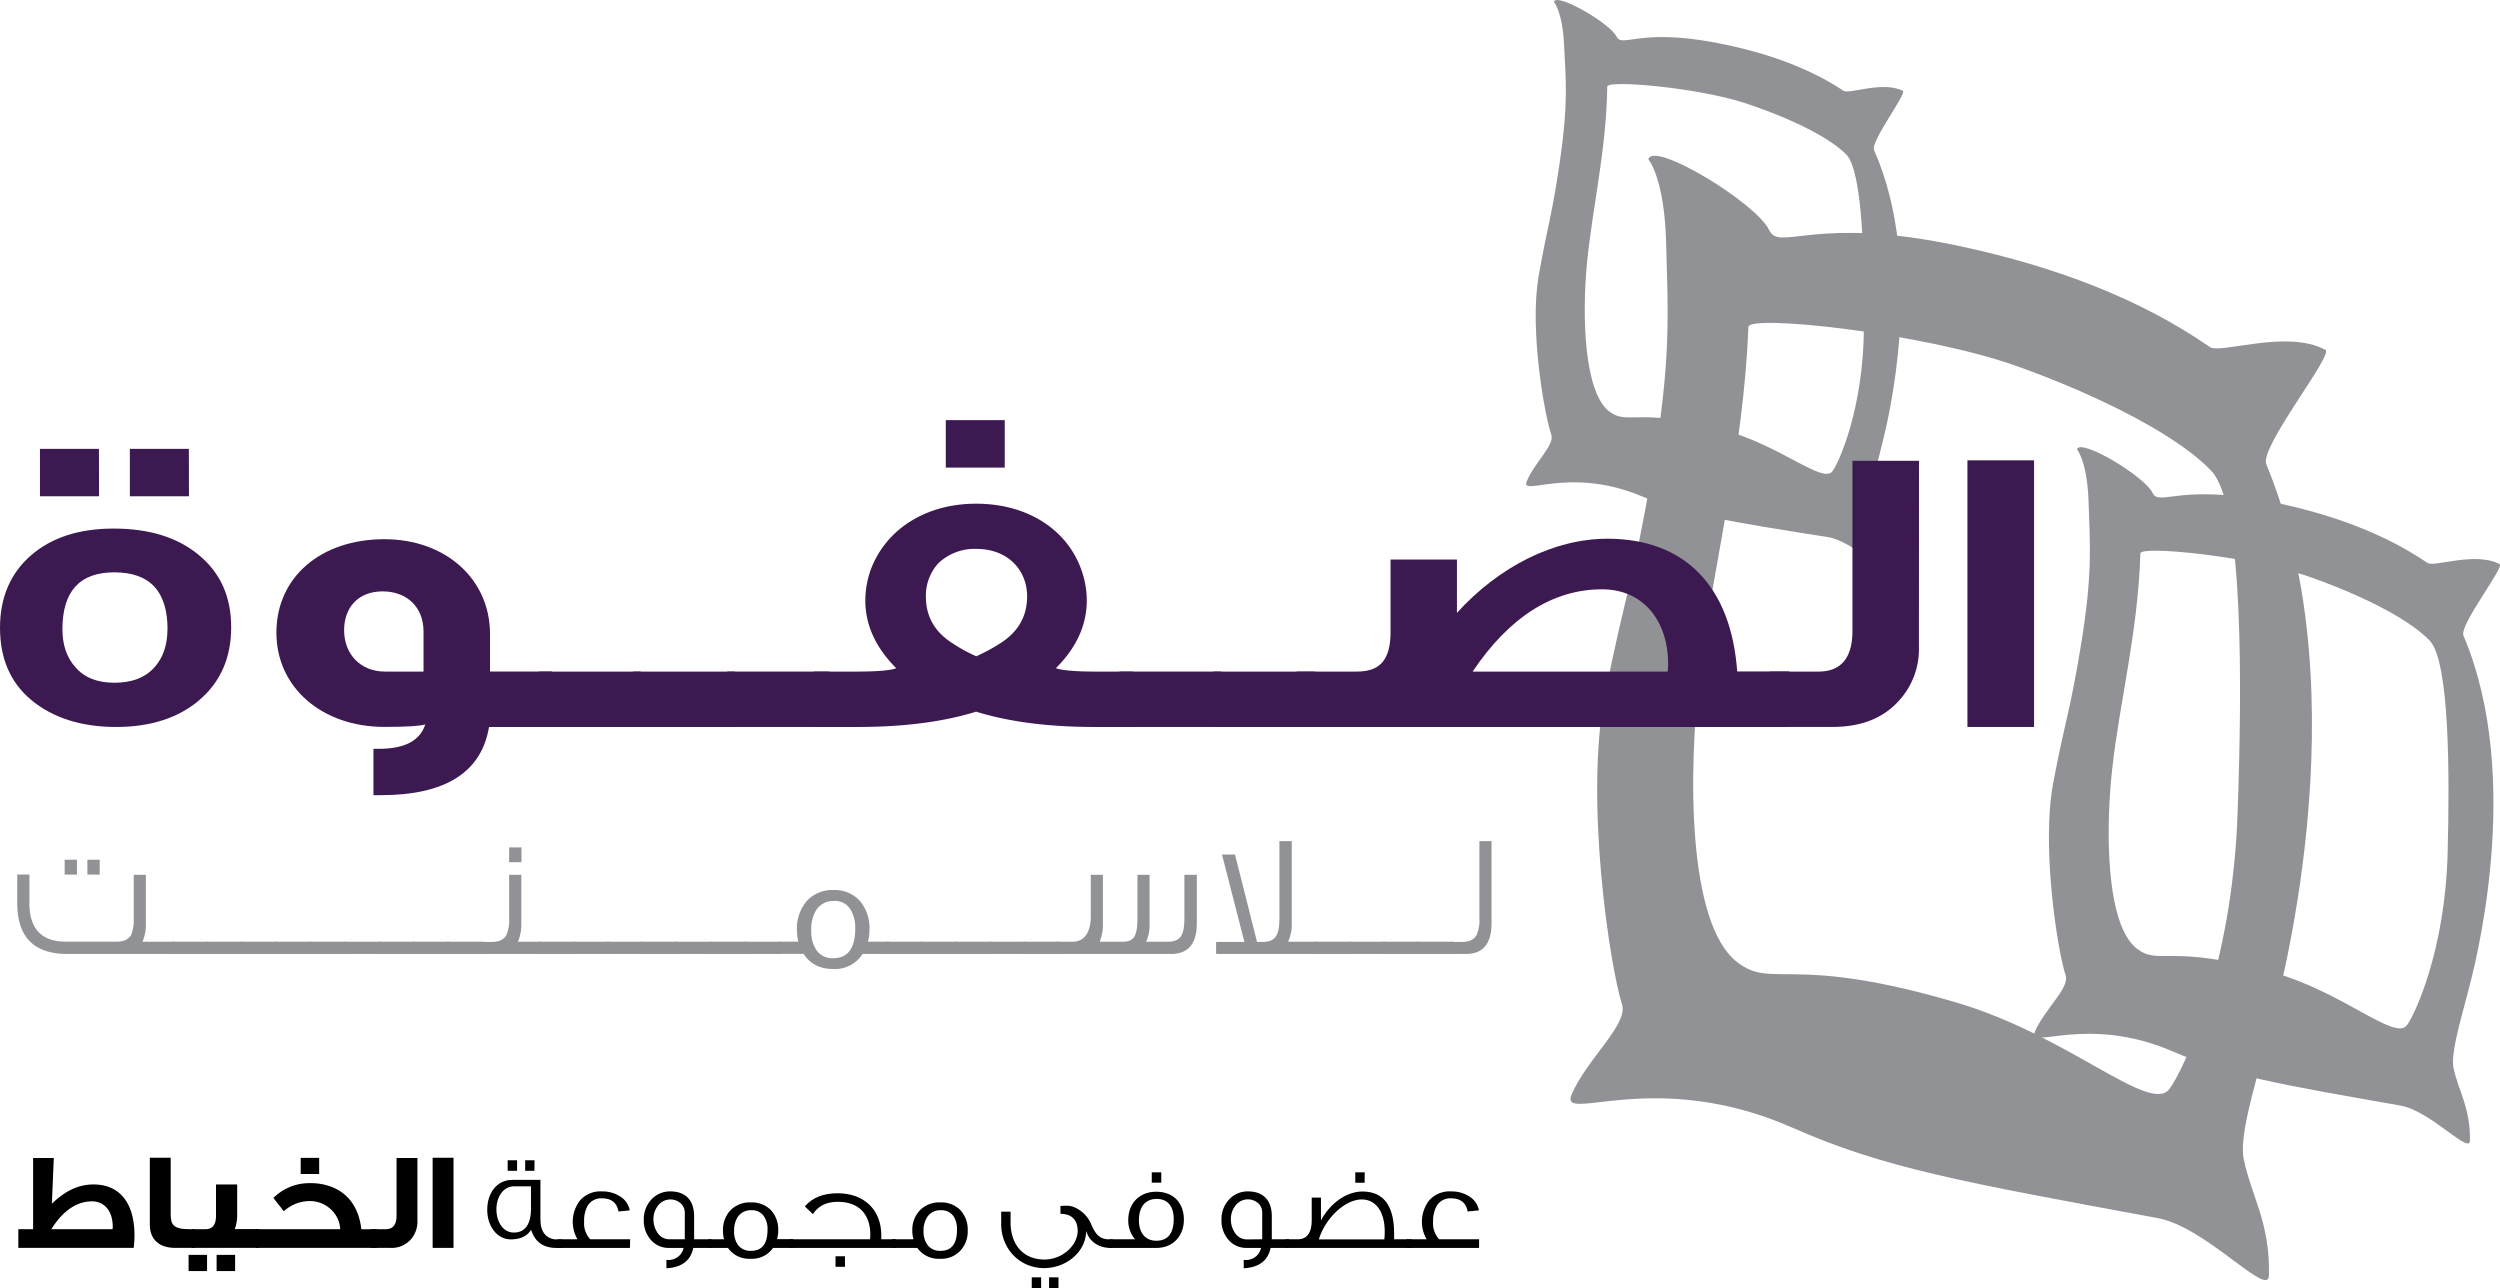 <svg xmlns="http://www.w3.org/2000/svg" viewBox="0 0 737.85 380.15"><defs><style>.cls-1{fill:#919295;}.cls-2{fill:#3d1951;}</style></defs><g id="Layer_2" data-name="Layer 2"><g id="Arabic"><path class="cls-1" d="M553.11,44.3c-1.11-2.53,9.81-16.85,8.5-17.5-6-3-15.81,1.1-17.5,0-10.57-7-23.47-11.51-38-14.25-22.5-4.25-27.3,1.63-29-1.75-2-4-17.79-13.11-18.5-10.25,0,0,2.5,2.75,3,12.5.57,11,1.25,17.75-1.25,34.75s-3.5,18-6.25,33.75,1.75,41,3.75,46.75c1.05,3-5,8.25-7.25,13.75-1.94,4.74,12.25-4.5,33.5,4.25,13.86,5.7,25.5,7.5,55.5,12.25,7.32,1.15,17,11.72,17,8.25,0-8-3-11.9-4.25-17.5-.75-3.25,1.1-10.14,3.25-18.75C556.86,125.55,568.61,79.3,553.11,44.3Zm-3,53c-.25,23.25-7.25,39-9.25,41.75-2.85,3.92-15.44-7.7-32.5-12.25-25.25-6.75-27.75-1.25-33.25-5.25-7.68-5.59-8.2-28.61-6.74-43.75,1.57-16.33,5.73-33.32,6-52.25,0-2,26.25.25,40.25,4.75,9.92,3.18,24.12,9.11,30.25,15.25C549.86,50.55,550.32,78,550.11,97.3Z"/><path class="cls-1" d="M668.87,137c-2.06-5,20-32.41,17.46-33.75-11.57-6.16-30.94,1.38-34.17-.86-20.31-14.1-45.27-23.63-73.5-29.7-43.73-9.41-53.41,1.84-56.54-4.85C518.41,60,488,41.41,486.5,47c0,0,4.74,5.49,5.24,24.56.56,21.56,1.56,34.72-4.16,67.79s-7.72,35-13.86,65.59,1.39,80.15,5,91.48c1.9,5.92-10.17,15.86-14.83,26.49-4,9.17,24.14-8.19,65.2,9.95,26.77,11.82,49.42,15.9,107.77,26.66,14.22,2.62,32.62,23.73,32.79,16.94.39-15.62-5.19-23.36-7.44-34.38-1.3-6.38,2.64-19.74,7.27-36.45C672.18,295.88,697.41,206.15,668.87,137Zm-8.48,103.34c-1.63,45.39-16.08,75.8-20.12,81.07-5.77,7.53-29.78-15.78-62.85-25.52-49-14.43-54.13-3.81-64.67-11.89-14.73-11.3-14.6-56.27-11-85.76,3.87-31.81,12.84-64.77,14.28-101.74.15-3.8,51.24,1.79,78.36,11.26,19.21,6.72,46.64,19,58.32,31.27C662.21,149.08,661.75,202.79,660.39,240.38Z"/><path class="cls-1" d="M727.06,187.59c-1.31-3.09,12.24-20.3,10.67-21.11-7.24-3.77-19.25,1-21.28-.34-12.73-8.65-28.32-14.44-45.93-18-27.27-5.6-33.23,1.46-35.22-2.69-2.36-4.9-21.38-16.27-22.3-12.82,0,0,3,3.4,3.41,15.26.47,13.42,1.18,21.6-2.19,42.23S609.62,211.88,606,231s1.34,49.88,3.66,56.91c1.21,3.68-6.24,9.94-9.08,16.58-2.45,5.73,15-5.24,40.65,5.81,16.73,7.2,30.86,9.61,67.24,16,8.87,1.55,20.45,14.58,20.51,10.35.16-9.72-3.36-14.51-4.83-21.35-.85-4,1.53-12.31,4.31-22.74C730.06,286.45,745.23,230.44,727.06,187.59ZM722.39,252c-.75,28.26-9.56,47.28-12,50.58-3.55,4.72-18.64-9.64-39.28-15.51-30.57-8.69-33.72-2.06-40.33-7-9.24-6.95-9.42-34.95-7.36-53.33,2.22-19.82,7.61-40.39,8.29-63.41.07-2.37,31.91.81,48.85,6.55,12,4.07,29.14,11.54,36.48,19.12C723,195.13,723,228.56,722.39,252Z"/><path class="cls-2" d="M68.23,185.15c0,8.91-3.09,16-9.26,21.35s-14.46,8.06-24.71,8.06-18.68-2.69-25-7.94S0,194.18,0,185.27s3.09-16.1,9.13-21.35S23.31,156,33.55,156c10.39,0,18.82,2.56,25.14,7.81S68.23,176,68.23,185.15Zm-39-38.68H11.79v-14H29.2Zm20.22,39.29c0-11.22-5.19-16.84-15.72-16.84-10.25,0-15.31,5.62-15.31,16.84,0,4.52,1.27,8.3,3.79,11.1,2.67,3.18,6.6,4.64,11.52,4.64,5.19,0,9.12-1.46,11.93-4.64C48.16,194.06,49.42,190.28,49.42,185.76Zm6.32-39.29H38.33v-14H55.74Z"/><path class="cls-2" d="M162.86,214.56H144.33q-3.37,20.13-32,20.13h-2.11V221h1.69c7.58,0,12.07-2.44,13.61-7.2-1.54.49-5.47.74-12.07.74-18.39,0-31.87-11.6-31.87-27.82,0-16.47,13.2-27.58,31.87-27.58,18,0,31.17,11.72,31.17,27.94v11.11h18.25ZM125,198.21V186.37c0-7.2-4.91-11.83-12.07-11.83-7.44,0-11.37,5-11.37,11.46,0,7,4.77,12.21,12.07,12.21Z"/><path class="cls-2" d="M189.11,214.56h-30V198.21h30Z"/><path class="cls-2" d="M216.91,214.56h-30V198.21h30Z"/><path class="cls-2" d="M244.71,214.56H214.66V198.21h30.05Z"/><path class="cls-2" d="M334.56,214.56H323.19c-13.62,0-25.27-1.47-35.1-4.52-9.83,3.05-21.48,4.52-35.1,4.52H240.22V198.21H253c6.18,0,10-.37,11.51-1-6-6-9.12-12.69-9.12-20a27,27,0,0,1,1.68-9.27c4.5-11.84,16.29-19.28,31-19.28,15,0,26.68,7.44,31,19.28a27,27,0,0,1,1.68,9.27c0,7.32-3.09,14-9.12,20,1.68.61,5.47,1,11.51,1h11.37ZM295,190c5.48-3.41,8.14-8.05,8.14-14,0-7.69-5.61-14-15-14a15.51,15.51,0,0,0-11.23,4.27,14.28,14.28,0,0,0-3.65,9.76c0,6,2.67,10.62,8.14,14a44.68,44.68,0,0,0,6.74,3.66A53.89,53.89,0,0,0,295,190Zm1.54-52h-17.4V124h17.4Z"/><path class="cls-2" d="M360.39,214.56h-30V198.21h30Z"/><path class="cls-2" d="M388.19,214.56h-30V198.21h30Z"/><path class="cls-2" d="M528,214.56H382.72V198.21h17.69c6.46,0,10-2.93,10-11.72V165.14H430v15.74C442.39,167.22,458.67,159,474.4,159c23,0,36.5,14.15,38.32,39.17H528Zm-35.8-16.35.14-2.2c0-12.57-7.16-22.08-19.52-22.08-14.46,0-27.38,8.17-38.19,24.28Z"/><path class="cls-2" d="M566.35,191a22.46,22.46,0,0,1-6.17,16.1c-4.64,5-11.09,7.45-19.38,7.45H522.27V198.21h14.46c6.6,0,10-4,10-12V136h19.65Z"/><path class="cls-2" d="M600.33,214.56H580.67v-78.7h19.66Z"/><path class="cls-1" d="M51.55,281.55H19.85q-14.76,0-14.76-15v-8.44H8.68v8.44c0,7.56,3.59,11.37,10.71,11.37h15c2.16,0,3.59-.67,4.36-2.06a12.57,12.57,0,0,0,.72-5V258.18h3.58v14.31a12.91,12.91,0,0,1-1,5.45h9.47ZM22.71,258.13H19.08v-4.38h3.63Zm6.72,0H25.79v-4.38h3.64Z"/><path class="cls-1" d="M61.54,281.55H50.74v-3.61h10.8Z"/><path class="cls-1" d="M71.69,281.55H60.88v-3.61H71.69Z"/><path class="cls-1" d="M81.83,281.55H71v-3.61H81.83Z"/><path class="cls-1" d="M92,281.55H81.17v-3.61H92Z"/><path class="cls-1" d="M102.12,281.55H91.31v-3.61h10.81Z"/><path class="cls-1" d="M112.26,281.55H101.45v-3.61h10.81Z"/><path class="cls-1" d="M122.4,281.55H111.59v-3.61H122.4Z"/><path class="cls-1" d="M132.54,281.55h-10.8v-3.61h10.8Z"/><path class="cls-1" d="M142.69,281.55H131.88v-3.61h10.81Z"/><path class="cls-1" d="M159.54,281.55H141.87V278h3.28c2.2,0,3.64-.73,4.35-2.12a11.54,11.54,0,0,0,.77-5V258.18h3.59v14.31a12.75,12.75,0,0,1-1,5.45h6.66Zm-5.63-27.08h-3.64V250.1h3.64Z"/><path class="cls-1" d="M169.63,281.55h-10.8v-3.61h10.8Z"/><path class="cls-1" d="M179.78,281.55H169v-3.61h10.81Z"/><path class="cls-1" d="M189.92,281.55H179.11v-3.61h10.81Z"/><path class="cls-1" d="M200.06,281.55H189.25v-3.61h10.81Z"/><path class="cls-1" d="M210.2,281.55H199.4v-3.61h10.8Z"/><path class="cls-1" d="M220.35,281.55H209.54v-3.61h10.81Z"/><path class="cls-1" d="M230.49,281.55H219.68v-3.61h10.81Z"/><path class="cls-1" d="M262.4,281.55h-7.83A9.63,9.63,0,0,1,246,286c-3.94,0-6.92-1.49-8.81-4.47h-7.58v-3.61h6a15.65,15.65,0,0,1-.41-3.55,12.48,12.48,0,0,1,2.87-8.39,10.05,10.05,0,0,1,7.94-3.29,9.91,9.91,0,0,1,7.89,3.34,12.42,12.42,0,0,1,2.72,8.29,13.44,13.44,0,0,1-.47,3.6h6.25Zm-10-7.57a9.93,9.93,0,0,0-1.39-5.56,5.3,5.3,0,0,0-4.86-2.52,6,6,0,0,0-5.28,2.73,10.75,10.75,0,0,0-1.43,6,10,10,0,0,0,1.43,5.66,5.78,5.78,0,0,0,5.07,2.52Q252.41,282.78,252.42,274Z"/><path class="cls-1" d="M272.29,281.55H261.48v-3.61h10.81Z"/><path class="cls-1" d="M282.43,281.55h-10.8v-3.61h10.8Z"/><path class="cls-1" d="M292.58,281.55H281.77v-3.61h10.81Z"/><path class="cls-1" d="M302.72,281.55H291.91v-3.61h10.81Z"/><path class="cls-1" d="M312.86,281.55H302.05v-3.61h10.81Z"/><path class="cls-1" d="M353.23,258.18v14.31c0,6-2.51,9.06-7.58,9.06H311.74v-3.61h4.76c3.28,0,5.07-2.21,5.43-6.58V258.18h3.59v14.31a13.89,13.89,0,0,1-.88,5.25v.2h6.71c3.28,0,4.36-1.59,4.36-7.05V258.18h3.58v14.31a12.76,12.76,0,0,1-1,5.45h6.15c3.84,0,5.12-1.59,5.12-7.05V258.18Z"/><path class="cls-1" d="M389,281.55H358.92V278h8.35l-6.61-25.79h3.84L371,278h1.49c3.74,0,5.12-1.55,5.12-7.11V248.25h3.64v24.24a12,12,0,0,1-1.08,5.45H389Z"/><path class="cls-1" d="M398.62,281.55H387.81v-3.61h10.81Z"/><path class="cls-1" d="M408.76,281.55H398v-3.61h10.81Z"/><path class="cls-1" d="M418.9,281.55H408.09v-3.61H418.9Z"/><path class="cls-1" d="M429,281.55h-10.8v-3.61H429Z"/><path class="cls-1" d="M440.21,248.25v24.24c0,6-2.51,9.06-7.53,9.06h-4.45V278h3.27c2.21,0,3.64-.73,4.36-2.17a11.13,11.13,0,0,0,.77-4.94V248.25Z"/><path d="M166,368.32h-1.8c-3.86,0-6.32-1.79-7.45-5.34-1.18,1.86-3.17,2.82-6,2.82-4,0-6.95-3.85-6.95-8.72,0-5.19,3-8.85,7.42-8.85h8.28V360c0,3.66,1.83,5.82,5,5.82H166Zm-9.29-11.71v-6.48h-5c-3.09,0-5.2,3-5.2,6.81s2.07,6.84,5.12,6.84C155,363.78,156.67,361.4,156.75,356.61Zm-4.1-11.06h-2.78v-3.11h2.78Zm5.11,0H155v-3.11h2.77Z"/><path d="M185.92,368.32H164.44v-2.56h6a10.26,10.26,0,0,1,.75-11.46,8,8,0,0,1,6.44-2.67,9.64,9.64,0,0,1,5.23,1.39,6.09,6.09,0,0,1,3,4.21l-3.32.33c-.47-2.6-2.11-3.88-4.88-3.88a4.65,4.65,0,0,0-4.26,2.23,9.35,9.35,0,0,0-1,4.72,6.82,6.82,0,0,0,1.79,5.13h11.8Z"/><path d="M210,368.32h-5.39c-.78,3.77-3.43,5.75-7.92,6v-2.46H197a4.51,4.51,0,0,0,4.76-3.55h-4.26a6.88,6.88,0,0,1-5.38-2.34,8.56,8.56,0,0,1-2.11-5.93,8.47,8.47,0,0,1,2.22-6,7.45,7.45,0,0,1,5.63-2.41c4.33,0,7,2.49,7,7.32v6.81H210Zm-7.89-2.56V358a3.77,3.77,0,0,0-1.05-2.71,4.61,4.61,0,0,0-6.95.66,6.36,6.36,0,0,0-1.25,3.8,7,7,0,0,0,1.09,3.92,4.14,4.14,0,0,0,3.63,2.09Z"/><path d="M234.14,368.32h-6a7.51,7.51,0,0,1-6.56,3.19,7.61,7.61,0,0,1-6.72-3.19h-5.78v-2.56h4.61a10,10,0,0,1-.31-2.53,8.48,8.48,0,0,1,2.18-6,7.93,7.93,0,0,1,6.06-2.35,7.83,7.83,0,0,1,6,2.38,8.44,8.44,0,0,1,2.07,5.9,9.26,9.26,0,0,1-.35,2.56h4.76Zm-7.61-5.38a6.63,6.63,0,0,0-1.06-3.95,4.14,4.14,0,0,0-3.71-1.8,4.64,4.64,0,0,0-4,1.94,7.28,7.28,0,0,0-1.09,4.25,6.76,6.76,0,0,0,1.09,4,4.54,4.54,0,0,0,3.87,1.79Q226.53,369.2,226.53,362.94Z"/><path d="M264.4,368.32H233.05v-2.56h23.74c0-.48.08-.92.08-1.32,0-6.18-3.48-9.74-9.61-9.74-3.32,0-5.78,1.21-7.34,3.63-.39-.4-1.17-1.14-2.38-2.27,2.23-2.6,5.43-3.88,9.68-3.88,7.77,0,12.89,4.83,12.89,12.44v1.14h4.29Zm-15,5.57H246.6v-3.12h2.77Z"/><path d="M285.61,363.2a8.28,8.28,0,0,1-2.11,5.85,7.61,7.61,0,0,1-6,2.46,7.71,7.71,0,0,1-6.76-3.19h-7.54v-2.56h6.41a8.46,8.46,0,0,1-.35-2.53,8.33,8.33,0,0,1,2.22-6,7.93,7.93,0,0,1,6.06-2.35,7.83,7.83,0,0,1,6,2.38A8.42,8.42,0,0,1,285.61,363.2Zm-3.16-.26a7,7,0,0,0-1-3.95,4.3,4.3,0,0,0-3.75-1.8,4.6,4.6,0,0,0-4,1.94,7.28,7.28,0,0,0-1.13,4.25,6.77,6.77,0,0,0,1.13,4,4.54,4.54,0,0,0,3.87,1.79Q282.45,369.2,282.45,362.94Z"/><path d="M328.41,368.32h-.59c-3.59,0-6.36-1.9-7.26-5.05,0,6.11-5.78,11-12.42,11-7.18,0-12.65-5.71-12.65-13v-3.66h2.77v3.18c0,6.59,3.79,10.95,10,10.95,5.23,0,9.8-4.1,9.8-8.49,0-3.3-1.88-5-5.08-5v-2.31h0a14.67,14.67,0,0,1,2.11-.07c2.38,0,5.66,2.31,6.87,5.23,1.45,3.52,2.74,4.69,5.67,4.69h.82Zm-21.13,11.83h-2.77V377h2.77Zm5.12,0h-2.78V377h2.78Z"/><path d="M349.41,360c0,4.76-3.2,8.31-8.12,8.31H327.43v-2.56H335a8.39,8.39,0,0,1-2-5.71c0-4.76,3.17-8.31,8.24-8.31S349.41,355,349.41,360Zm-3-.25c0-3.66-1.76-5.9-5-5.9-3.48,0-5.27,2.45-5.27,6.34,0,3.66,1.91,6,5.11,6C344.69,366.2,346.41,364,346.41,359.76Zm-3.67-10.69h-2.81V346h2.81Z"/><path d="M380.42,368.32H375c-.78,3.77-3.43,5.75-7.93,6v-2.46h.36a4.51,4.51,0,0,0,4.76-3.55H368a6.88,6.88,0,0,1-5.38-2.34,8.56,8.56,0,0,1-2.11-5.93,8.47,8.47,0,0,1,2.22-6,7.45,7.45,0,0,1,5.63-2.41c4.33,0,7,2.49,7,7.32v6.81h5.08Zm-7.89-2.56V358a3.77,3.77,0,0,0-1-2.71,4.61,4.61,0,0,0-7,.66,6.36,6.36,0,0,0-1.25,3.8,7,7,0,0,0,1.09,3.92A4.14,4.14,0,0,0,368,365.8Z"/><path d="M416.62,368.32H379.41v-2.56H383c2.77,0,4.14-1.9,4.14-5.71v-6.59h2.73v6a4.59,4.59,0,0,1,0,.74c2.89-5.39,7.81-8.53,12.22-8.53,6.25,0,9.37,4.17,9.37,12.41v1.68h5.16Zm-8.05-2.52q.12-1.21.12-2.31c0-5.67-2.5-9.48-6.79-9.48-5,0-10.82,5.64-12.65,11.79Zm-5.81-16.73H400V346h2.78Z"/><path d="M436.53,368.32H415.06v-2.56h6a10.28,10.28,0,0,1,.74-11.46,8,8,0,0,1,6.45-2.67,9.67,9.67,0,0,1,5.23,1.39,6.12,6.12,0,0,1,3,4.21l-3.32.33c-.47-2.6-2.11-3.88-4.89-3.88a4.65,4.65,0,0,0-4.25,2.23,9.34,9.34,0,0,0-1.06,4.72,6.82,6.82,0,0,0,1.8,5.13h11.79Z"/><path d="M39.47,368.3H5.41v-5.52H9.77v-21h6.11l-.57,13.49c4-3.88,7.92-5.69,12.28-5.69,7.88,0,12.1,5.65,12.1,15A37.54,37.54,0,0,1,39.47,368.3Zm-6.25-5.52a4.63,4.63,0,0,0,.05-.83c0-4.29-2.29-7.38-6.12-7.38-4.53,0-8.58,2.76-12,8.21Z"/><path d="M57.46,368.3h-5.8c-4.71,0-7.44-2.55-7.44-6.8V341.7h6.16v16.79c0,2.8.75,4.29,5.28,4.29h1.8Z"/><path d="M61.11,375.15H55.66v-4.78h5.45Zm15.36-6.85H56.67v-5.52h4c2.07,0,3.08-1.32,3.08-4v-9.2H70v9a11.66,11.66,0,0,1-.7,4.17h7.17Zm-7.08,6.85H63.93v-4.78h5.46Z"/><path d="M111.32,368.3H75.41v-5.52h25a8.46,8.46,0,0,0-2.51-5.61,9,9,0,0,0-6.78-2.68,11.31,11.31,0,0,0-7.35,3c-.61-.79-1.62-2.07-3.08-3.92a14.93,14.93,0,0,1,10.87-4.37,16.94,16.94,0,0,1,6.87,1.32c4.71,2.1,7.48,6.18,8.23,12.29h4.66ZM94.2,346.49H88.75v-4.75H94.2Z"/><path d="M123.2,360.34a7.94,7.94,0,0,1-1.94,5.45,7.55,7.55,0,0,1-6.07,2.51h-5.81v-5.52h4.53c2.07,0,3.13-1.36,3.13-4v-17h6.16Z"/><path d="M133.85,368.3h-6.16V341.7h6.16Z"/></g></g></svg>